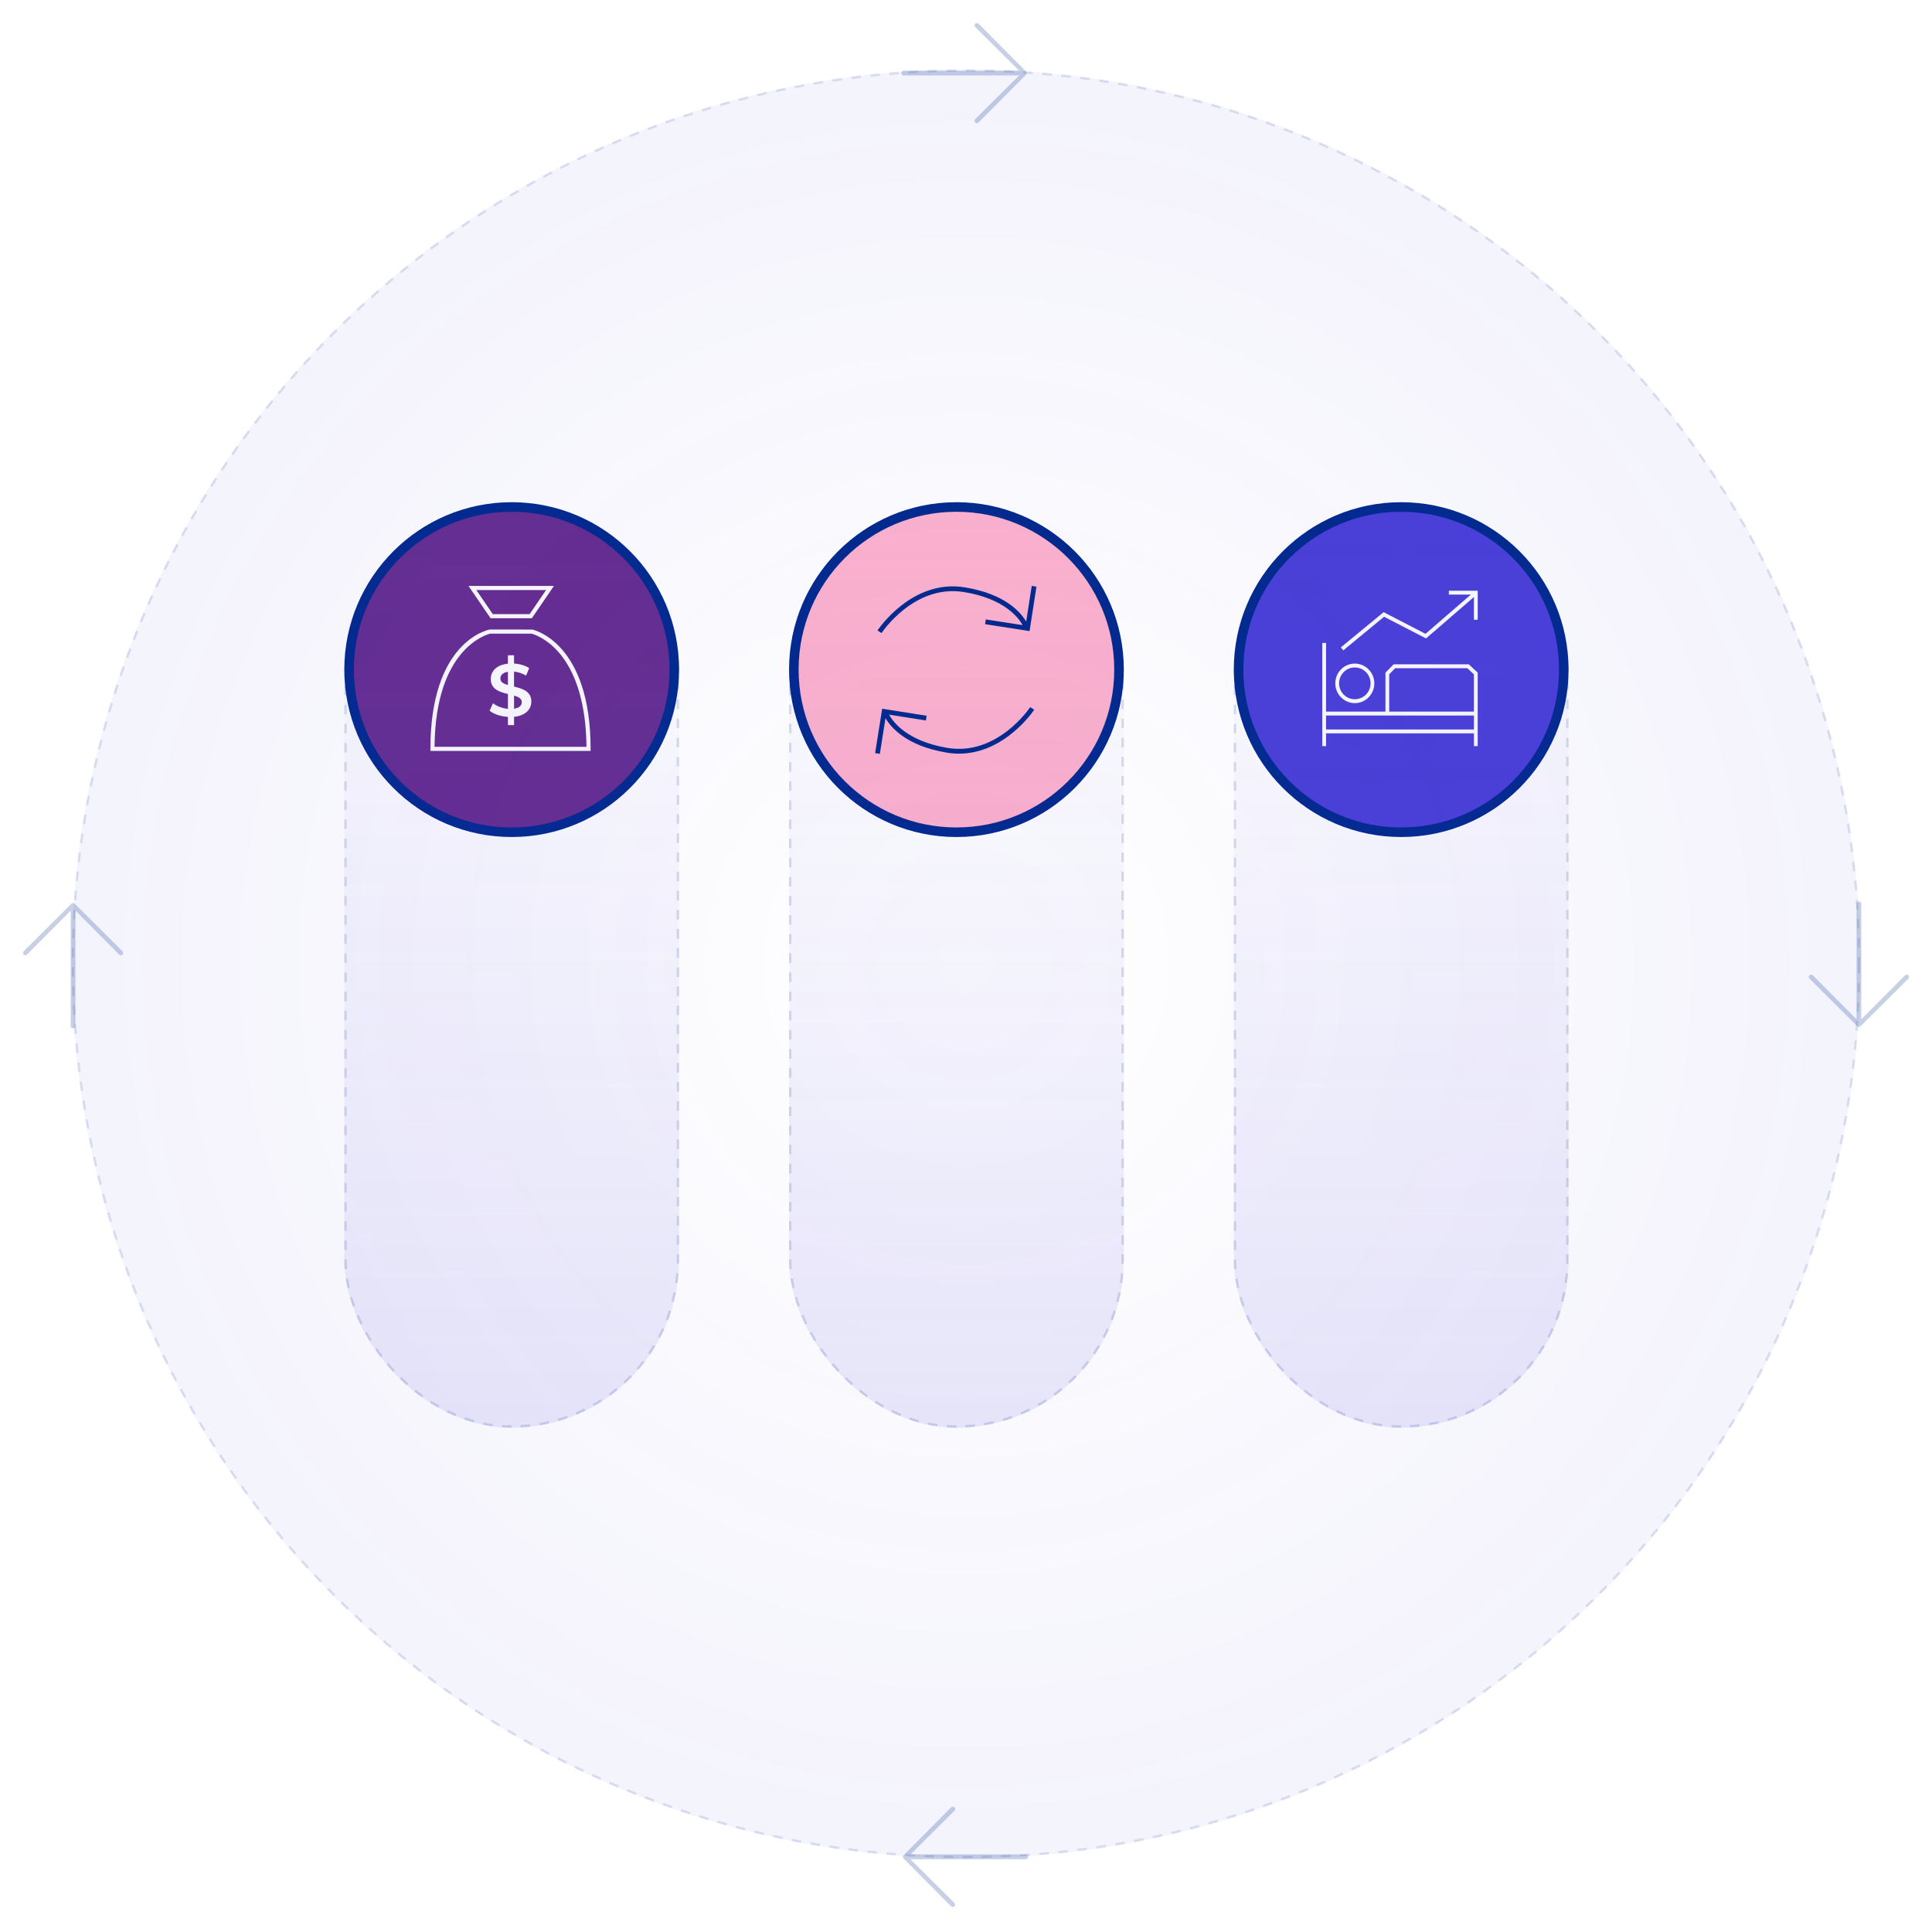 <svg width="808" height="807" viewBox="0 0 808 807" fill="none" xmlns="http://www.w3.org/2000/svg">
<g filter="url(#filter0_d_1051_10408)">
<circle cx="400" cy="280" r="68" fill="#FFB3CD" stroke="#00298C" stroke-width="4"/>
</g>
<g clip-path="url(#clip0_1051_10408)">
<path d="M433.47 245.31L430.89 261.9L430.74 262.89L430.58 263.88L411.98 260.99L412.29 259.02L427.68 261.4C426.1 258.5 420.21 250.32 403.12 247.56C382.26 244.2 368.81 264.51 368.67 264.72L366.99 263.63C367.14 263.42 381.28 242.01 403.44 245.59C420.59 248.35 427.05 256.27 429.17 259.93L431.49 245L433.47 245.31Z" fill="#00298C"/>
<path d="M432.52 296.78C432.39 296.98 420.32 315.14 401.09 315.14C399.45 315.14 397.76 315.01 396.02 314.72C378.87 311.9 372.44 303.95 370.33 300.29L367.97 315.22L366 314.91L368.63 298.32L368.78 297.34L368.94 296.35L387.53 299.29L387.22 301.26L371.83 298.83C373.41 301.76 379.29 309.95 396.35 312.75C417.2 316.16 430.71 295.9 430.85 295.69L432.52 296.78Z" fill="#00298C"/>
</g>
<g filter="url(#filter1_d_1051_10408)">
<circle cx="586" cy="280" r="68" fill="#4A3FD7" stroke="#00298C" stroke-width="4"/>
</g>
<g clip-path="url(#clip1_1051_10408)">
<path d="M618 247V259.139H616.416V249.657L596.396 266.963L578.846 257.896L561.767 271.968L560.768 270.701L578.651 255.978L596.176 265.029L615.148 248.625H605.943V247H618Z" fill="white"/>
<path d="M614.279 277.786H582.851L579.423 281.255V297.562H554.584V268.84H553V312H554.584V306.654H616.416V312H618V281.255L614.279 277.777V277.786ZM616.408 305.037H554.584V299.187H616.416V305.037H616.408ZM616.408 297.562H580.999V281.937L583.493 279.411H613.653L616.408 281.986V297.562Z" fill="white"/>
<path d="M566.609 294.019C562.108 294.019 558.443 290.306 558.443 285.748C558.443 281.19 562.108 277.477 566.609 277.477C571.11 277.477 574.775 281.19 574.775 285.748C574.775 290.306 571.11 294.019 566.609 294.019ZM566.609 279.094C562.977 279.094 560.028 282.076 560.028 285.74C560.028 289.404 562.977 292.386 566.609 292.386C570.241 292.386 573.19 289.404 573.19 285.74C573.19 282.076 570.241 279.094 566.609 279.094Z" fill="white"/>
</g>
<g filter="url(#filter2_d_1051_10408)">
<circle cx="214" cy="280" r="68" fill="#662D8F" stroke="#00298C" stroke-width="4"/>
</g>
<g clip-path="url(#clip2_1051_10408)">
<path d="M247 314H180V313.137C180 268.494 203.735 263.449 204.749 263.25L204.914 263.233L222.632 263.25C223.629 263.466 247 269.09 247 313.129V313.991V314ZM181.742 312.275H245.266C245.171 300.053 243.047 283.605 233.728 272.85C228.432 266.735 223.066 265.157 222.338 264.967H205.009C203.613 265.295 182.037 271.125 181.742 312.275Z" fill="white"/>
<path d="M222.424 258.515H205.165L195.933 245H231.665L222.433 258.515H222.424ZM206.075 256.79H221.505L228.379 246.725H199.209L206.084 256.79H206.075Z" fill="white"/>
<path d="M214.978 299.734V303.21H212.421V299.76C209.361 299.57 206.396 298.578 204.775 297.181L206.18 294.042C207.705 295.284 210.046 296.181 212.421 296.405V290.195C208.954 289.358 205.243 288.237 205.243 283.925C205.243 280.759 207.549 277.991 212.421 277.525V274.014H214.978V277.464C217.284 277.585 219.625 278.275 221.315 279.362L220.032 282.501C218.377 281.535 216.634 281.009 214.978 280.828V287.099C218.437 287.935 222.217 289.022 222.217 293.343C222.217 296.508 219.876 299.243 214.978 299.743V299.734ZM212.421 286.443V280.914C210.202 281.259 209.266 282.372 209.266 283.743C209.266 285.236 210.609 285.917 212.421 286.443ZM218.22 293.619C218.22 292.101 216.851 291.385 214.978 290.859V296.353C217.258 296.008 218.22 294.956 218.22 293.619Z" fill="white"/>
</g>
<rect x="284" y="597" width="140" height="387" rx="70" transform="rotate(180 284 597)" fill="url(#paint0_linear_1051_10408)"/>
<rect x="283.5" y="596.5" width="139" height="386" rx="69.5" transform="rotate(180 283.5 596.5)" stroke="#00298C" stroke-opacity="0.15" stroke-dasharray="4 4"/>
<rect x="470" y="597" width="140" height="387" rx="70" transform="rotate(180 470 597)" fill="url(#paint1_linear_1051_10408)"/>
<rect x="469.5" y="596.5" width="139" height="386" rx="69.5" transform="rotate(180 469.5 596.5)" stroke="#00298C" stroke-opacity="0.15" stroke-dasharray="4 4"/>
<rect x="656" y="597" width="140" height="387" rx="70" transform="rotate(180 656 597)" fill="url(#paint2_linear_1051_10408)"/>
<rect x="655.5" y="596.5" width="139" height="386" rx="69.5" transform="rotate(180 655.5 596.5)" stroke="#00298C" stroke-opacity="0.15" stroke-dasharray="4 4"/>
<circle cx="404" cy="403" r="374" fill="url(#paint3_radial_1051_10408)"/>
<circle cx="404" cy="403" r="373.5" stroke="#00298C" stroke-opacity="0.12" stroke-dasharray="4 4"/>
<path opacity="0.22" d="M409.227 9.875L429.148 29.914C429.5 30.266 429.5 30.852 429.148 31.203L409.227 51.242C408.758 51.594 408.172 51.594 407.82 51.242C407.469 50.891 407.469 50.188 407.82 49.836L426.219 31.555H377.938C377.352 31.555 377 31.086 377 30.5C377 30.031 377.352 29.562 377.938 29.562H426.219L407.82 11.281C407.469 10.93 407.469 10.227 407.82 9.875C408.172 9.523 408.875 9.523 409.227 9.875Z" fill="#00298C"/>
<path opacity="0.22" d="M397.773 797.125L377.852 777.086C377.5 776.734 377.5 776.148 377.852 775.797L397.773 755.758C398.242 755.406 398.828 755.406 399.18 755.758C399.531 756.109 399.531 756.812 399.18 757.164L380.781 775.445L429.063 775.445C429.648 775.445 430 775.914 430 776.5C430 776.969 429.648 777.437 429.063 777.437L380.781 777.437L399.18 795.719C399.531 796.07 399.531 796.773 399.18 797.125C398.828 797.477 398.125 797.477 397.773 797.125Z" fill="#00298C"/>
<path opacity="0.22" d="M798.125 409.227L778.086 429.148C777.734 429.5 777.148 429.5 776.797 429.148L756.758 409.227C756.406 408.758 756.406 408.172 756.758 407.82C757.109 407.469 757.812 407.469 758.164 407.82L776.445 426.219L776.445 377.937C776.445 377.352 776.914 377 777.5 377C777.969 377 778.437 377.352 778.437 377.937L778.437 426.219L796.719 407.82C797.07 407.469 797.773 407.469 798.125 407.82C798.477 408.172 798.477 408.875 798.125 409.227Z" fill="#00298C"/>
<path opacity="0.22" d="M9.875 397.773L29.914 377.852C30.266 377.5 30.852 377.5 31.203 377.852L51.242 397.773C51.594 398.242 51.594 398.828 51.242 399.18C50.891 399.531 50.188 399.531 49.836 399.18L31.555 380.781L31.555 429.063C31.555 429.648 31.086 430 30.5 430C30.031 430 29.562 429.648 29.562 429.063L29.562 380.781L11.281 399.18C10.93 399.531 10.227 399.531 9.875 399.18C9.523 398.828 9.523 398.125 9.875 397.773Z" fill="#00298C"/>
<defs>
<filter id="filter0_d_1051_10408" x="310" y="190" width="180" height="180" filterUnits="userSpaceOnUse" color-interpolation-filters="sRGB">
<feFlood flood-opacity="0" result="BackgroundImageFix"/>
<feColorMatrix in="SourceAlpha" type="matrix" values="0 0 0 0 0 0 0 0 0 0 0 0 0 0 0 0 0 0 127 0" result="hardAlpha"/>
<feOffset/>
<feGaussianBlur stdDeviation="10"/>
<feComposite in2="hardAlpha" operator="out"/>
<feColorMatrix type="matrix" values="0 0 0 0 0 0 0 0 0 0.161 0 0 0 0 0.549 0 0 0 0.2 0"/>
<feBlend mode="normal" in2="BackgroundImageFix" result="effect1_dropShadow_1051_10408"/>
<feBlend mode="normal" in="SourceGraphic" in2="effect1_dropShadow_1051_10408" result="shape"/>
</filter>
<filter id="filter1_d_1051_10408" x="496" y="190" width="180" height="180" filterUnits="userSpaceOnUse" color-interpolation-filters="sRGB">
<feFlood flood-opacity="0" result="BackgroundImageFix"/>
<feColorMatrix in="SourceAlpha" type="matrix" values="0 0 0 0 0 0 0 0 0 0 0 0 0 0 0 0 0 0 127 0" result="hardAlpha"/>
<feOffset/>
<feGaussianBlur stdDeviation="10"/>
<feComposite in2="hardAlpha" operator="out"/>
<feColorMatrix type="matrix" values="0 0 0 0 0 0 0 0 0 0.161 0 0 0 0 0.549 0 0 0 0.2 0"/>
<feBlend mode="normal" in2="BackgroundImageFix" result="effect1_dropShadow_1051_10408"/>
<feBlend mode="normal" in="SourceGraphic" in2="effect1_dropShadow_1051_10408" result="shape"/>
</filter>
<filter id="filter2_d_1051_10408" x="124" y="190" width="180" height="180" filterUnits="userSpaceOnUse" color-interpolation-filters="sRGB">
<feFlood flood-opacity="0" result="BackgroundImageFix"/>
<feColorMatrix in="SourceAlpha" type="matrix" values="0 0 0 0 0 0 0 0 0 0 0 0 0 0 0 0 0 0 127 0" result="hardAlpha"/>
<feOffset/>
<feGaussianBlur stdDeviation="10"/>
<feComposite in2="hardAlpha" operator="out"/>
<feColorMatrix type="matrix" values="0 0 0 0 0 0 0 0 0 0.161 0 0 0 0 0.549 0 0 0 0.2 0"/>
<feBlend mode="normal" in2="BackgroundImageFix" result="effect1_dropShadow_1051_10408"/>
<feBlend mode="normal" in="SourceGraphic" in2="effect1_dropShadow_1051_10408" result="shape"/>
</filter>
<linearGradient id="paint0_linear_1051_10408" x1="354" y1="579.207" x2="354" y2="984" gradientUnits="userSpaceOnUse">
<stop stop-color="#4A3FD7" stop-opacity="0.12"/>
<stop offset="1" stop-color="#4A3FD7" stop-opacity="0"/>
</linearGradient>
<linearGradient id="paint1_linear_1051_10408" x1="540" y1="579.207" x2="540" y2="984" gradientUnits="userSpaceOnUse">
<stop stop-color="#4A3FD7" stop-opacity="0.12"/>
<stop offset="1" stop-color="#4A3FD7" stop-opacity="0"/>
</linearGradient>
<linearGradient id="paint2_linear_1051_10408" x1="726" y1="579.207" x2="726" y2="984" gradientUnits="userSpaceOnUse">
<stop stop-color="#4A3FD7" stop-opacity="0.12"/>
<stop offset="1" stop-color="#4A3FD7" stop-opacity="0"/>
</linearGradient>
<radialGradient id="paint3_radial_1051_10408" cx="0" cy="0" r="1" gradientUnits="userSpaceOnUse" gradientTransform="translate(404 403) rotate(90) scale(374)">
<stop stop-color="#4A3FD7" stop-opacity="0"/>
<stop offset="1" stop-color="#4A3FD7" stop-opacity="0.06"/>
</radialGradient>
<clipPath id="clip0_1051_10408">
<rect width="67.47" height="70.22" fill="white" transform="translate(366 245)"/>
</clipPath>
<clipPath id="clip1_1051_10408">
<rect width="65" height="65" fill="white" transform="translate(553 247)"/>
</clipPath>
<clipPath id="clip2_1051_10408">
<rect width="67" height="69" fill="white" transform="translate(180 245)"/>
</clipPath>
</defs>
</svg>
